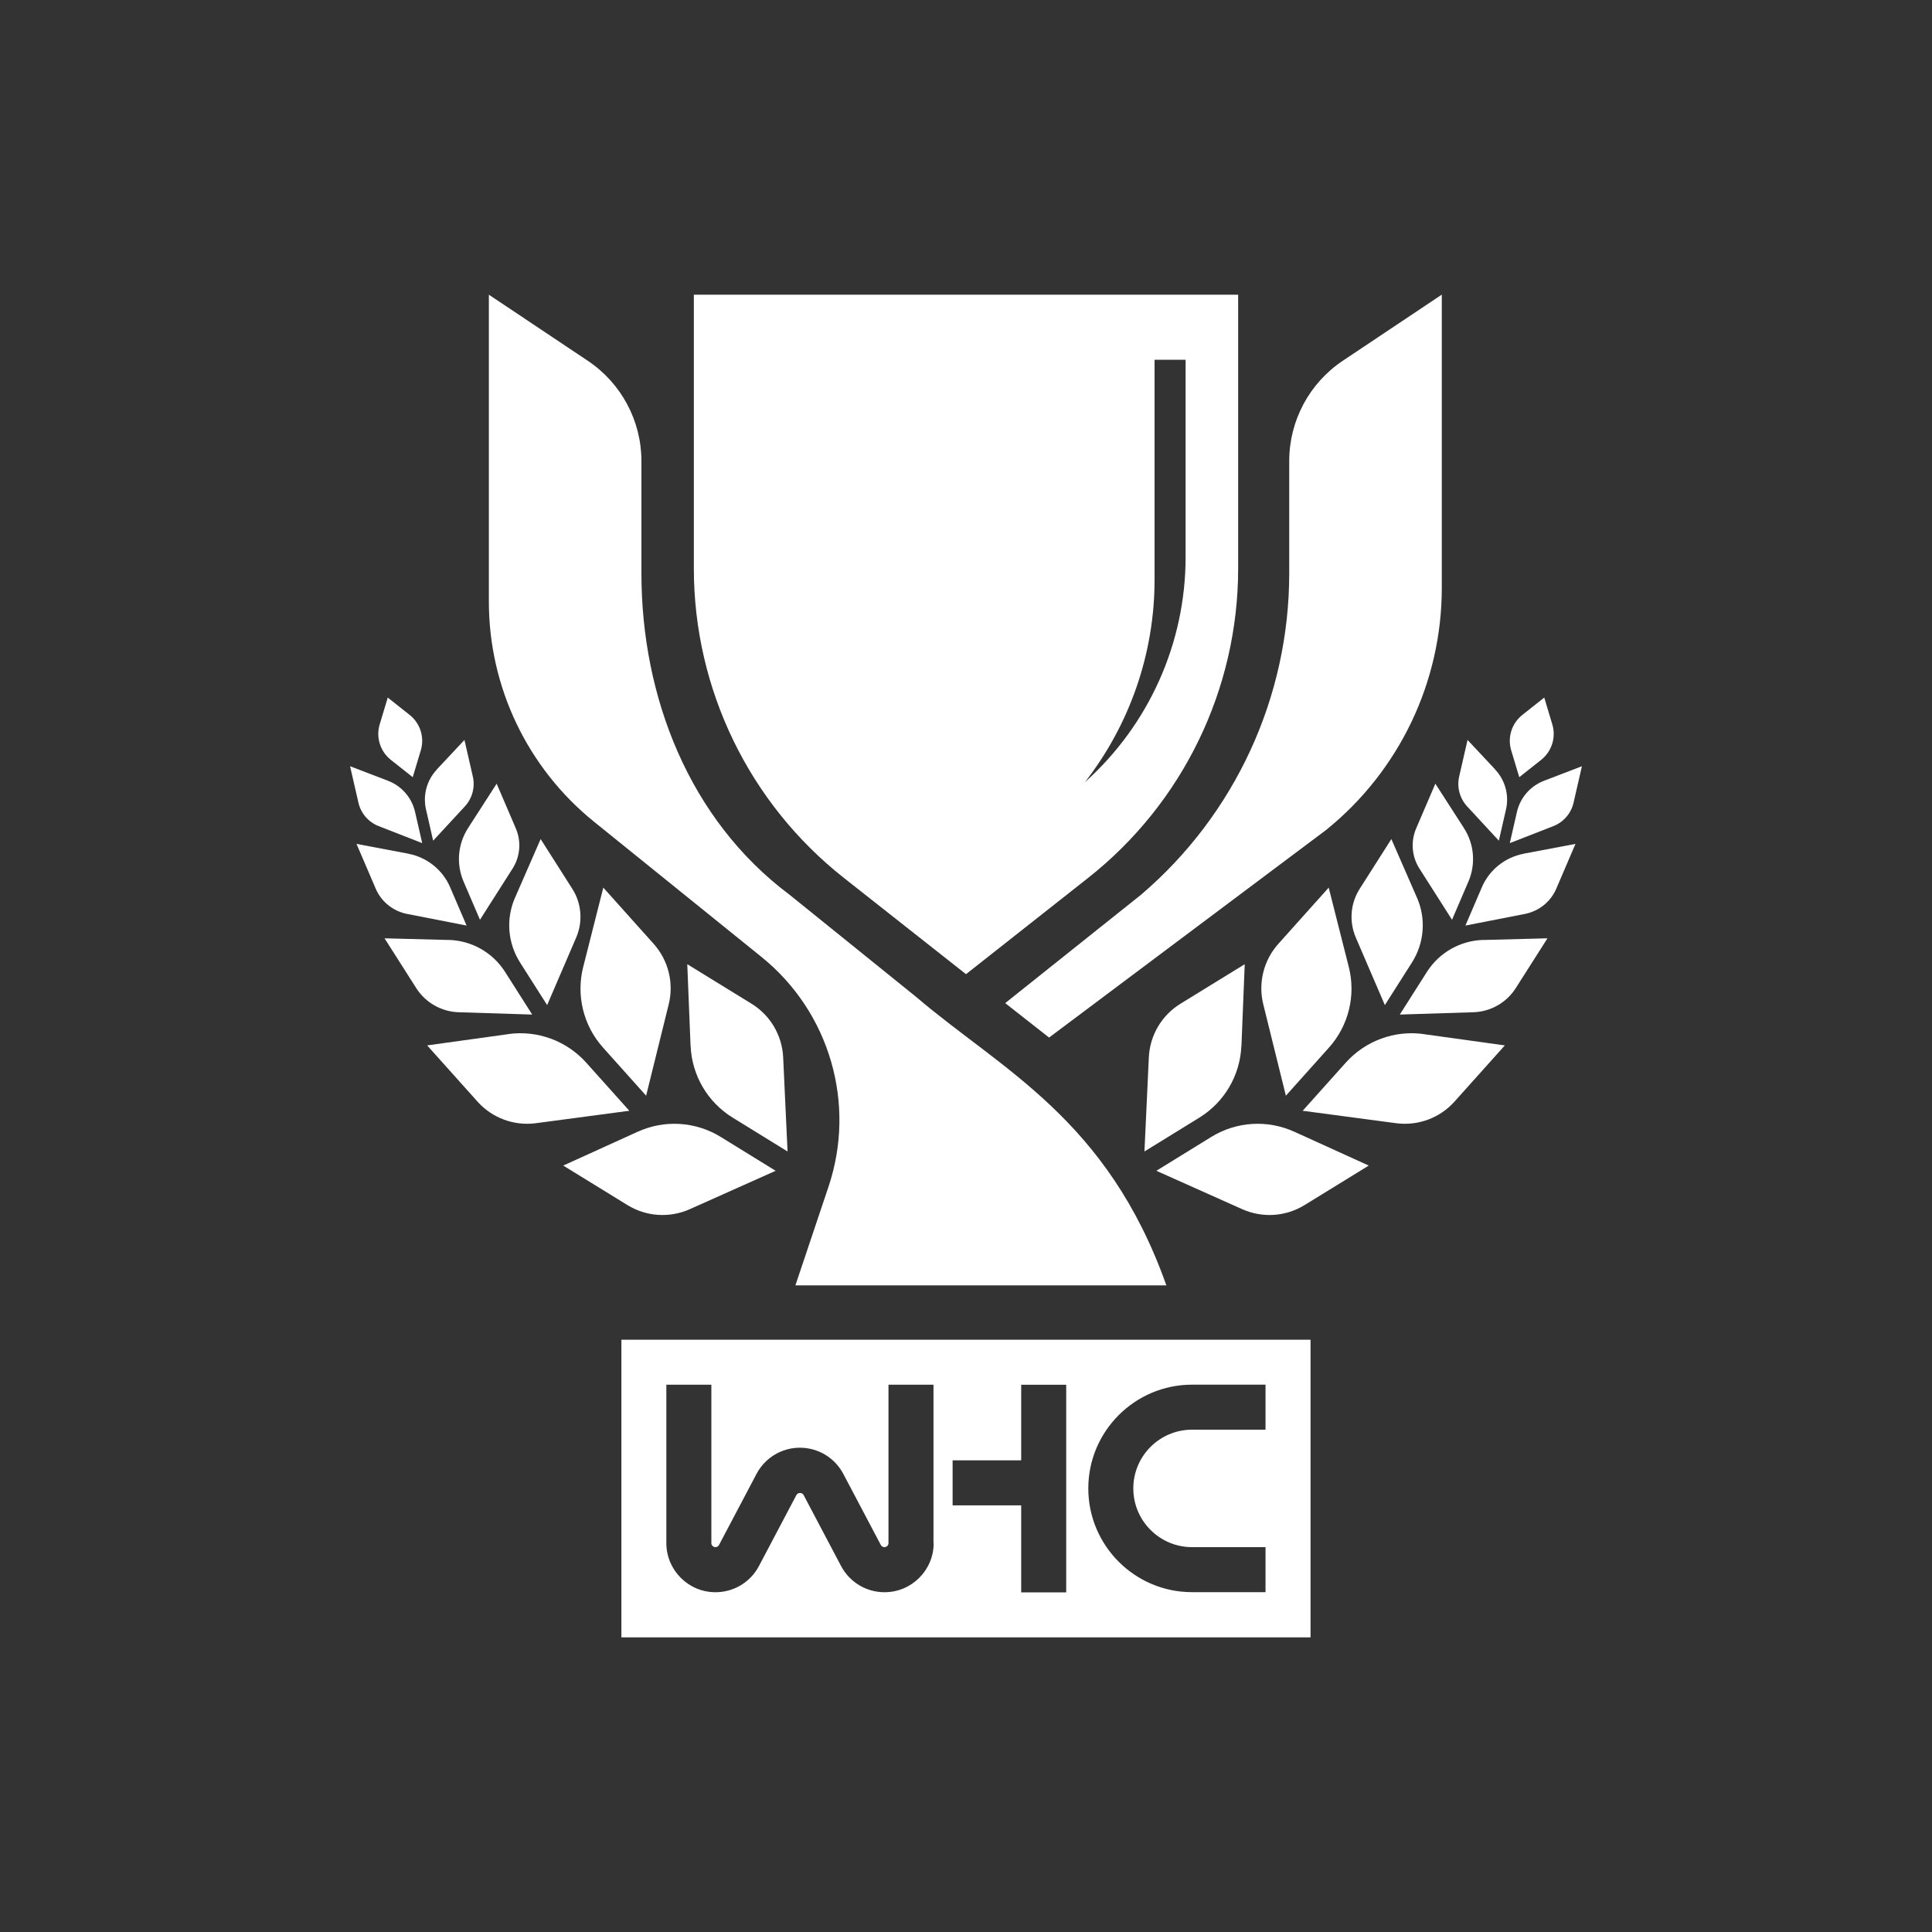 <svg xmlns="http://www.w3.org/2000/svg" id="Layer_1" data-name="Layer 1" viewBox="0 0 300 300"><rect x="0" y="0" width="300" height="300" fill="#333333" stroke="none"/><defs><style>      .cls-1 {        fill: #fff;        stroke-width: 0px;      }    </style></defs><g><path class="cls-1" d="M107.74,45.76v42.51c0,18.74,8.59,36.46,23.31,48.06l18.95,14.94,18.95-14.94c14.72-11.61,23.31-29.32,23.31-48.06v-42.51h-84.51ZM184.1,86.49c0,13.4-5.73,26.1-15.64,34.97,6.93-8.9,10.82-19.93,10.82-31.44v-34.16h4.82v30.63Z"></path><path class="cls-1" d="M118.25,148.6l-26.02-21.01c-10.32-8.34-16.32-20.89-16.32-34.16v-47.67l15.36,10.26c5.2,3.48,8.33,9.32,8.33,15.58v17.44c0,19.19,7.44,38.26,22.98,49.88l19.69,15.89c13.2,11.28,29.67,18.9,38.84,44.78h-57.6s5.14-15.32,5.14-15.32c4.33-12.9.18-27.13-10.41-35.68Z"></path><path class="cls-1" d="M156.09,155.76l21.12-16.85c14.59-12.47,22.98-30.69,22.98-49.88v-17.44c0-6.26,3.12-12.1,8.33-15.58l15.36-10.26v45.56c0,14.6-6.61,28.41-17.98,37.58l-43,32.22-6.82-5.35Z"></path><g><g><path class="cls-1" d="M90.56,150.15l3.12-12.32,7.82,8.73c2.28,2.55,3.16,6.06,2.34,9.38l-3.51,14.2-6.69-7.47c-3.05-3.4-4.2-8.1-3.08-12.53Z"></path><path class="cls-1" d="M78.92,160.58l-12.59,1.75,7.82,8.73c2.28,2.55,5.68,3.8,9.07,3.35l14.5-1.93-6.69-7.47c-3.05-3.4-7.59-5.07-12.11-4.44Z"></path><path class="cls-1" d="M79.97,139.4l3.98-9.11,4.92,7.73c1.44,2.26,1.66,5.08.61,7.54l-4.52,10.51-4.21-6.62c-1.92-3.02-2.21-6.79-.78-10.06Z"></path><path class="cls-1" d="M69.65,145.96l-9.94-.26,4.92,7.73c1.44,2.26,3.9,3.66,6.57,3.75l11.44.36-4.21-6.62c-1.92-3.02-5.21-4.88-8.78-4.97Z"></path><path class="cls-1" d="M72.68,128.58l4.44-6.89,2.98,6.95c.87,2.03.68,4.36-.5,6.22l-5.07,7.96-2.55-5.94c-1.16-2.71-.9-5.82.7-8.29Z"></path><path class="cls-1" d="M63.41,132.56l-8.05-1.52,2.98,6.95c.87,2.03,2.69,3.49,4.85,3.92l9.26,1.81-2.55-5.94c-1.16-2.71-3.6-4.66-6.49-5.21Z"></path><path class="cls-1" d="M67.81,119.5l4.31-4.6,1.3,5.67c.38,1.65-.08,3.39-1.23,4.64l-4.93,5.33-1.11-4.85c-.51-2.21.12-4.53,1.67-6.18Z"></path><path class="cls-1" d="M60.25,121.24l-5.89-2.26,1.3,5.67c.38,1.65,1.55,3.01,3.14,3.63l6.76,2.64-1.11-4.85c-.51-2.21-2.08-4.02-4.2-4.83Z"></path><path class="cls-1" d="M107.23,162.42l-.51-12.7,9.98,6.14c2.91,1.79,4.75,4.91,4.91,8.33l.68,14.61-8.53-5.26c-3.89-2.4-6.33-6.57-6.52-11.13Z"></path><path class="cls-1" d="M99.03,175.73l-11.57,5.26,9.98,6.14c2.91,1.79,6.52,2.03,9.65.64l13.35-5.97-8.53-5.26c-3.89-2.4-8.72-2.7-12.87-.81Z"></path><path class="cls-1" d="M60.21,108.32l-1.25,4.16c-.61,2.02.08,4.2,1.73,5.51l3.4,2.69,1.25-4.16c.61-2.02-.08-4.2-1.73-5.51l-3.4-2.69Z"></path></g><g><path class="cls-1" d="M209.44,150.15l-3.12-12.32-7.82,8.73c-2.28,2.55-3.16,6.06-2.34,9.38l3.51,14.2,6.69-7.47c3.05-3.4,4.2-8.1,3.08-12.53Z"></path><path class="cls-1" d="M221.08,160.58l12.59,1.75-7.82,8.73c-2.28,2.55-5.68,3.8-9.07,3.35l-14.5-1.93,6.69-7.47c3.05-3.4,7.59-5.07,12.11-4.44Z"></path><path class="cls-1" d="M220.03,139.4l-3.98-9.11-4.92,7.73c-1.44,2.26-1.66,5.08-.61,7.54l4.52,10.51,4.21-6.62c1.92-3.02,2.21-6.79.78-10.06Z"></path><path class="cls-1" d="M230.35,145.96l9.94-.26-4.92,7.73c-1.44,2.26-3.9,3.66-6.57,3.75l-11.44.36,4.21-6.62c1.92-3.02,5.21-4.88,8.78-4.97Z"></path><path class="cls-1" d="M227.32,128.58l-4.44-6.89-2.98,6.95c-.87,2.03-.68,4.36.5,6.22l5.07,7.96,2.55-5.94c1.16-2.71.9-5.82-.7-8.29Z"></path><path class="cls-1" d="M236.59,132.56l8.05-1.52-2.98,6.95c-.87,2.03-2.69,3.49-4.85,3.92l-9.26,1.81,2.55-5.94c1.16-2.71,3.6-4.66,6.49-5.21Z"></path><path class="cls-1" d="M232.19,119.5l-4.31-4.6-1.3,5.67c-.38,1.65.08,3.39,1.23,4.64l4.93,5.33,1.11-4.85c.51-2.21-.12-4.53-1.67-6.18Z"></path><path class="cls-1" d="M239.75,121.24l5.89-2.26-1.3,5.67c-.38,1.65-1.55,3.01-3.14,3.63l-6.76,2.64,1.11-4.85c.51-2.21,2.08-4.02,4.2-4.83Z"></path><path class="cls-1" d="M192.77,162.42l.51-12.7-9.98,6.14c-2.91,1.79-4.75,4.91-4.91,8.33l-.68,14.61,8.53-5.26c3.89-2.4,6.33-6.57,6.52-11.13Z"></path><path class="cls-1" d="M200.97,175.73l11.57,5.26-9.98,6.14c-2.91,1.79-6.52,2.03-9.65.64l-13.35-5.97,8.53-5.26c3.89-2.4,8.72-2.7,12.87-.81Z"></path><path class="cls-1" d="M239.79,108.32l1.25,4.16c.61,2.02-.08,4.2-1.73,5.51l-3.4,2.69-1.25-4.16c-.61-2.02.08-4.2,1.73-5.51l3.4-2.69Z"></path></g></g></g><path class="cls-1" d="M96.49,208.03v46.22h107.01v-46.22h-107.01ZM144.98,239.61c0,4.21-3.42,7.63-7.63,7.63-2.84,0-5.42-1.56-6.75-4.07l-5.82-11.03c-.22-.41-.89-.41-1.11,0l-5.82,11.03c-1.32,2.51-3.91,4.07-6.75,4.07-4.21,0-7.63-3.42-7.63-7.63v-24.59h6.99v24.59c0,.35.28.63.63.63.24,0,.45-.13.56-.34l5.82-11.03c1.32-2.51,3.91-4.07,6.74-4.07s5.42,1.56,6.74,4.07l5.82,11.03c.11.21.32.34.56.34.35,0,.63-.28.63-.63v-24.59h6.99v24.59ZM165.56,247.26h-6.99v-13.51h-10.65v-6.99h10.65v-11.74h6.99v32.24ZM196.51,222h-11.41c-5.03,0-9.12,4.09-9.12,9.12s4.09,9.12,9.12,9.12h11.41v6.99h-11.41c-8.89,0-16.11-7.23-16.11-16.11s7.23-16.11,16.11-16.11h11.41v6.99Z"></path></svg>